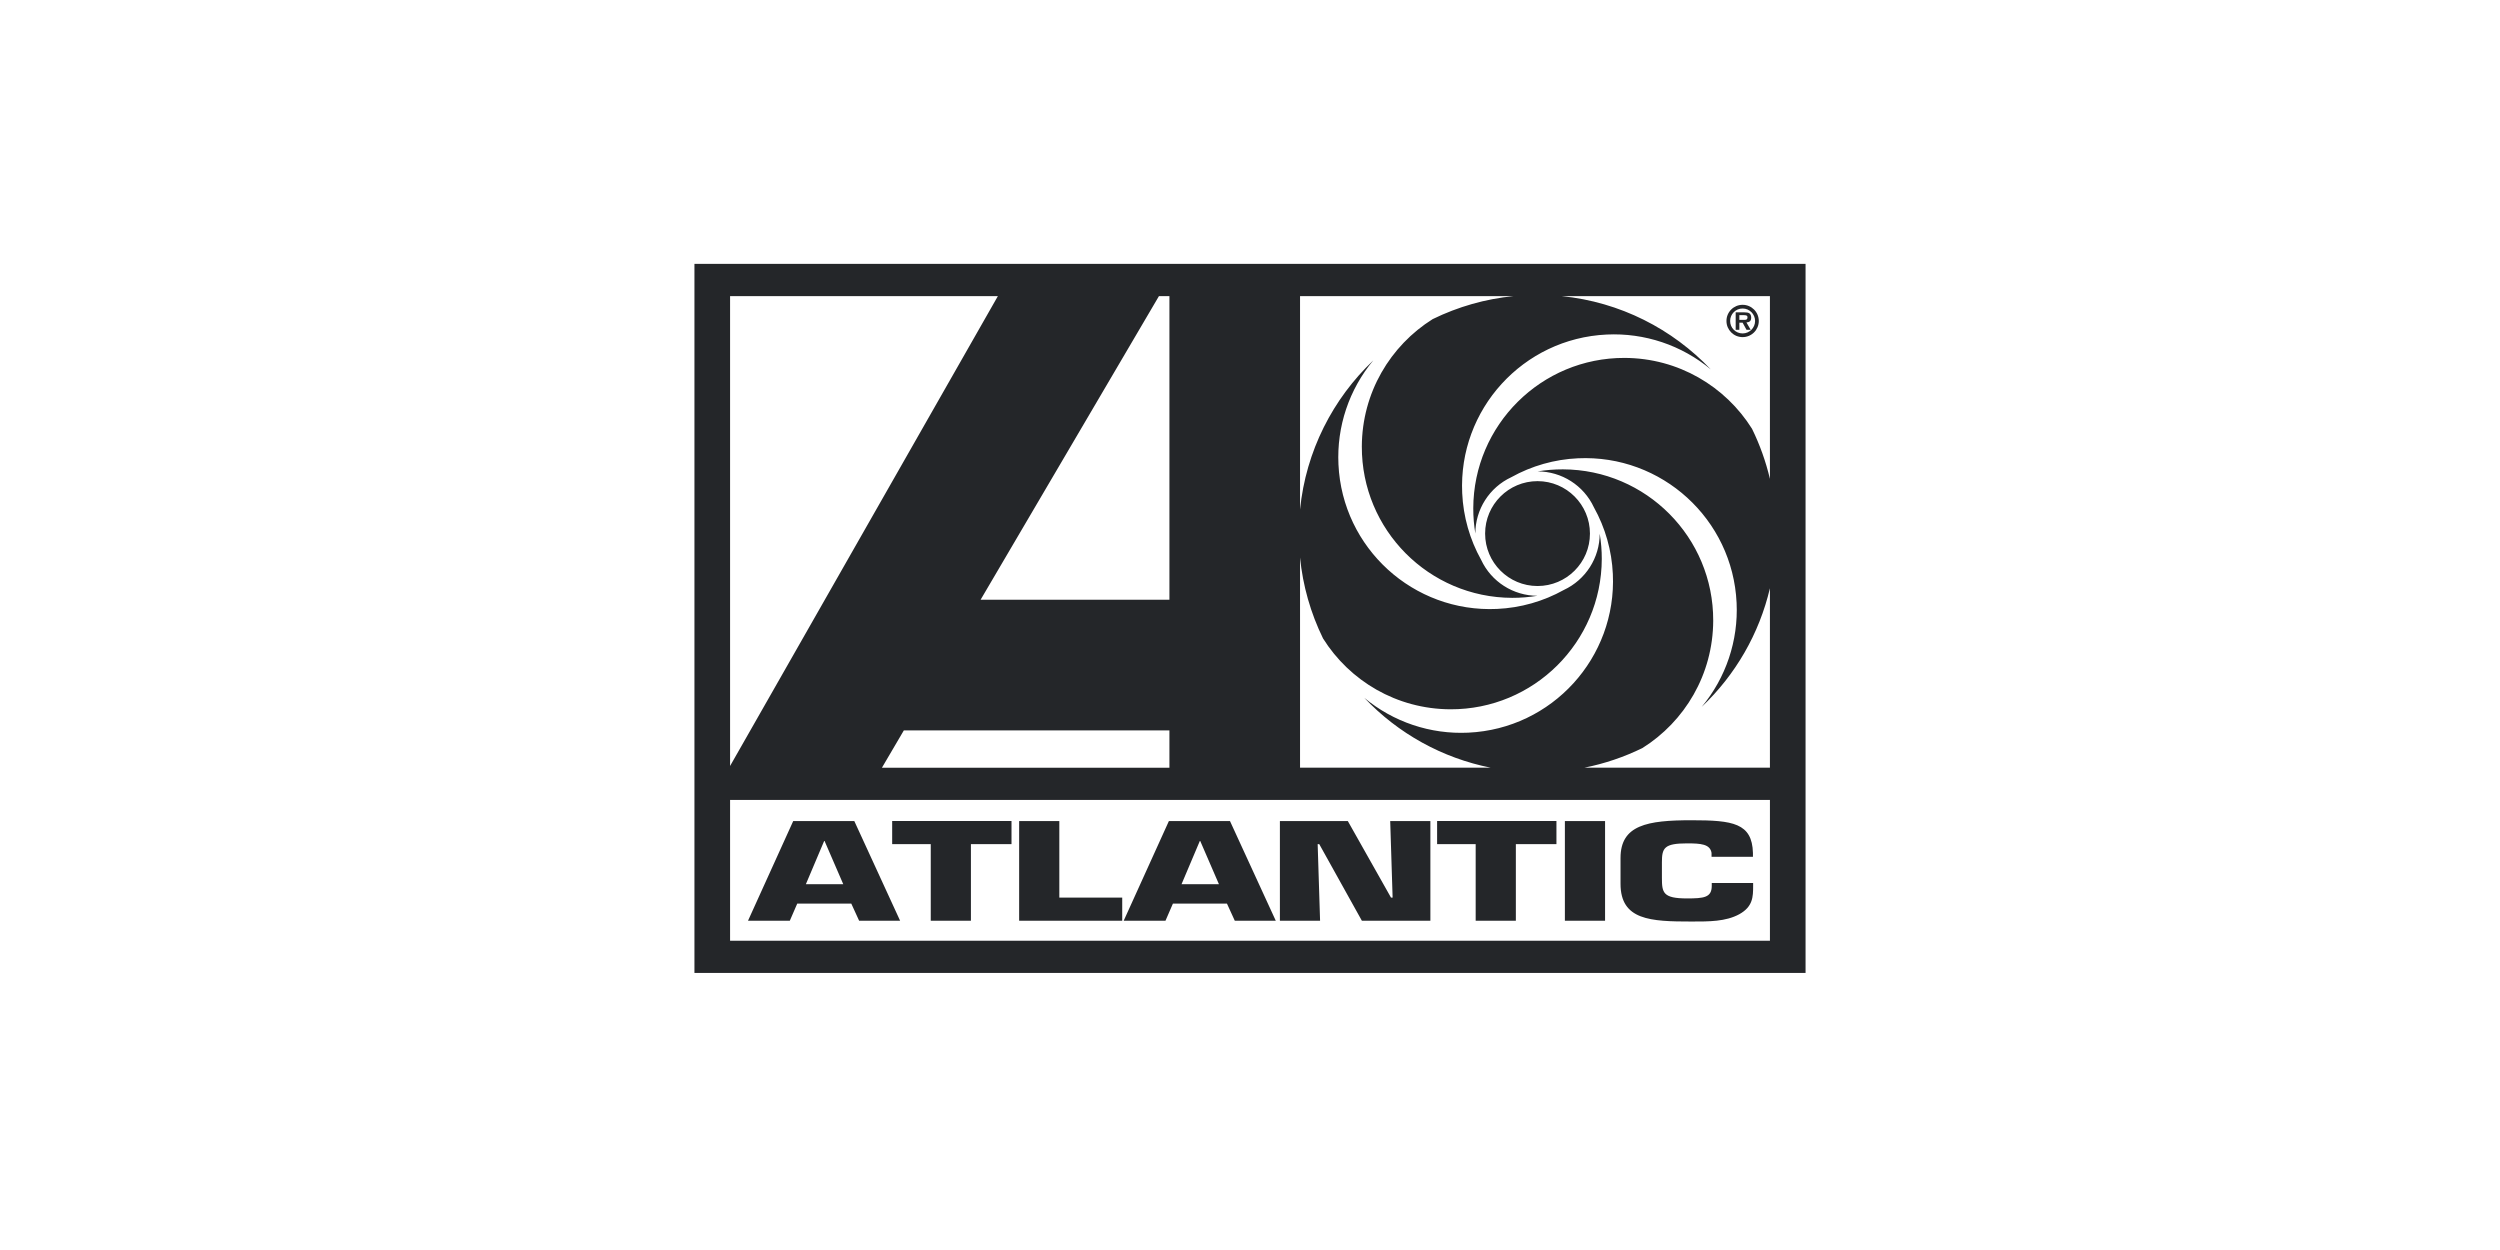<svg width="260" height="130" viewBox="0 0 260 130" fill="none" xmlns="http://www.w3.org/2000/svg">
<path fill-rule="evenodd" clip-rule="evenodd" d="M187.778 27.445V101.187H72.222V27.445H187.778ZM184.073 49.808C183.649 48.005 183.024 46.254 182.209 44.591C179.445 40.182 174.551 37.242 168.963 37.223C160.298 37.194 153.249 44.194 153.22 52.859C153.217 53.755 153.294 54.631 153.435 55.486C153.439 52.976 154.893 50.696 157.166 49.634C159.296 48.447 161.672 47.772 164.106 47.662C172.813 47.256 180.201 53.986 180.606 62.692C180.795 66.625 179.5 70.487 176.979 73.512C180.498 70.182 182.964 65.894 184.072 61.179V79.84H164.768C166.86 79.424 168.89 78.739 170.806 77.8C175.215 75.036 178.154 70.142 178.174 64.554C178.203 55.888 171.203 48.841 162.539 48.812C161.659 48.81 160.78 48.882 159.911 49.026C162.421 49.03 164.702 50.484 165.764 52.758C166.95 54.887 167.625 57.262 167.736 59.697C168.141 68.404 161.411 75.792 152.705 76.197C148.771 76.386 144.91 75.092 141.885 72.571C145.411 76.297 150.006 78.837 155.037 79.84H135.204V57.984C135.493 60.909 136.304 63.759 137.596 66.399C140.36 70.808 145.254 73.747 150.842 73.767C159.507 73.796 166.556 66.796 166.585 58.132C166.587 57.251 166.515 56.373 166.37 55.505C166.367 58.014 164.912 60.294 162.639 61.356C160.51 62.543 158.135 63.218 155.7 63.328C146.992 63.734 139.605 57.004 139.199 48.297C139.011 44.364 140.305 40.503 142.826 37.478C138.623 41.464 135.813 46.904 135.204 52.992V30.796H157.413C154.488 31.085 151.638 31.896 148.998 33.188C144.589 35.953 141.65 40.846 141.63 46.434C141.601 55.099 148.602 62.148 157.266 62.176C158.146 62.178 159.025 62.106 159.893 61.962C157.384 61.958 155.102 60.504 154.041 58.23C152.854 56.101 152.179 53.726 152.069 51.291C151.663 42.584 158.393 35.197 167.1 34.792C171.033 34.603 174.894 35.897 177.919 38.418C173.935 34.215 168.494 31.405 162.406 30.796H184.072V49.808H184.073ZM121.62 30.796V62.375H101.981L120.53 30.796H121.62ZM121.62 75.959V79.841H91.722L94.001 75.959L121.62 75.959ZM103.779 30.796L75.928 79.662V30.796H103.779ZM75.928 97.835V83.192H184.073V97.835H75.928ZM159.903 60.946C162.913 60.946 165.354 58.506 165.354 55.495C165.356 52.484 162.918 50.042 159.908 50.039C156.897 50.037 154.455 52.475 154.452 55.486C154.452 55.488 154.452 55.491 154.452 55.495C154.452 58.505 156.893 60.946 159.903 60.946C159.904 60.946 159.904 60.946 159.903 60.946ZM82.913 93.974L82.14 95.756H77.793L82.495 85.388H88.847L93.611 95.756H89.349L88.534 93.974H82.913ZM87.698 91.954H83.812L85.713 87.462H85.755L87.698 91.954ZM100.976 95.756H96.798V87.793H92.786V85.387H105.197V87.793H100.976V95.756ZM110.17 93.351H116.711V95.756H105.991V85.388H110.17V93.351ZM121.983 93.974L121.21 95.756H116.864L121.565 85.388H127.917L132.681 95.756H128.418L127.603 93.974H121.983ZM126.768 91.954H122.881L124.782 87.462H124.824L126.768 91.954ZM137.288 95.756H133.109V85.388H140.172L144.664 93.351H144.832L144.581 85.388H148.76V95.756H141.635L137.205 87.793H137.037L137.288 95.756ZM157.649 95.756H153.47V87.793H149.459V85.387H161.87V87.793H157.649L157.649 95.756ZM166.927 95.756H162.748V85.388H166.927V95.756ZM182.326 91.83V92.135C182.326 93.268 182.306 94.29 180.885 95.08C179.464 95.853 177.73 95.839 175.912 95.839C171.649 95.839 168.535 95.7 168.535 91.913V89.231C168.535 85.802 171.315 85.305 175.912 85.305C180.217 85.305 182.222 85.594 182.306 88.706V89.107H178.001V88.706C177.854 87.779 176.872 87.711 175.451 87.711C173.07 87.711 172.839 88.195 172.839 89.674V91.291C172.839 92.841 172.944 93.436 175.451 93.436C177.186 93.436 178.022 93.352 178.022 92.136V91.831H182.326V91.83ZM179.552 33.381C179.55 32.454 180.301 31.702 181.227 31.701C181.229 31.701 181.231 31.701 181.232 31.701C182.16 31.7 182.913 32.452 182.914 33.379C182.914 34.307 182.163 35.06 181.235 35.06C181.234 35.06 181.233 35.06 181.232 35.06C180.306 35.062 179.554 34.313 179.552 33.387C179.552 33.385 179.552 33.383 179.552 33.381ZM182.529 33.381C182.528 32.665 181.947 32.085 181.232 32.084C180.509 32.084 179.934 32.663 179.934 33.381C179.931 34.093 180.507 34.674 181.22 34.677C181.223 34.677 181.227 34.677 181.232 34.677C181.943 34.677 182.529 34.1 182.529 33.381ZM182.071 34.302H181.638L181.232 33.557H180.893V34.302H180.51V32.485H181.419C181.837 32.485 182.124 32.56 182.124 33.041C182.124 33.375 181.952 33.513 181.63 33.535L182.071 34.302ZM181.426 33.266C181.629 33.27 181.74 33.221 181.74 32.992C181.74 32.776 181.511 32.776 181.334 32.776H180.893V33.265H181.426V33.266Z" fill="#242629"/>
</svg>
